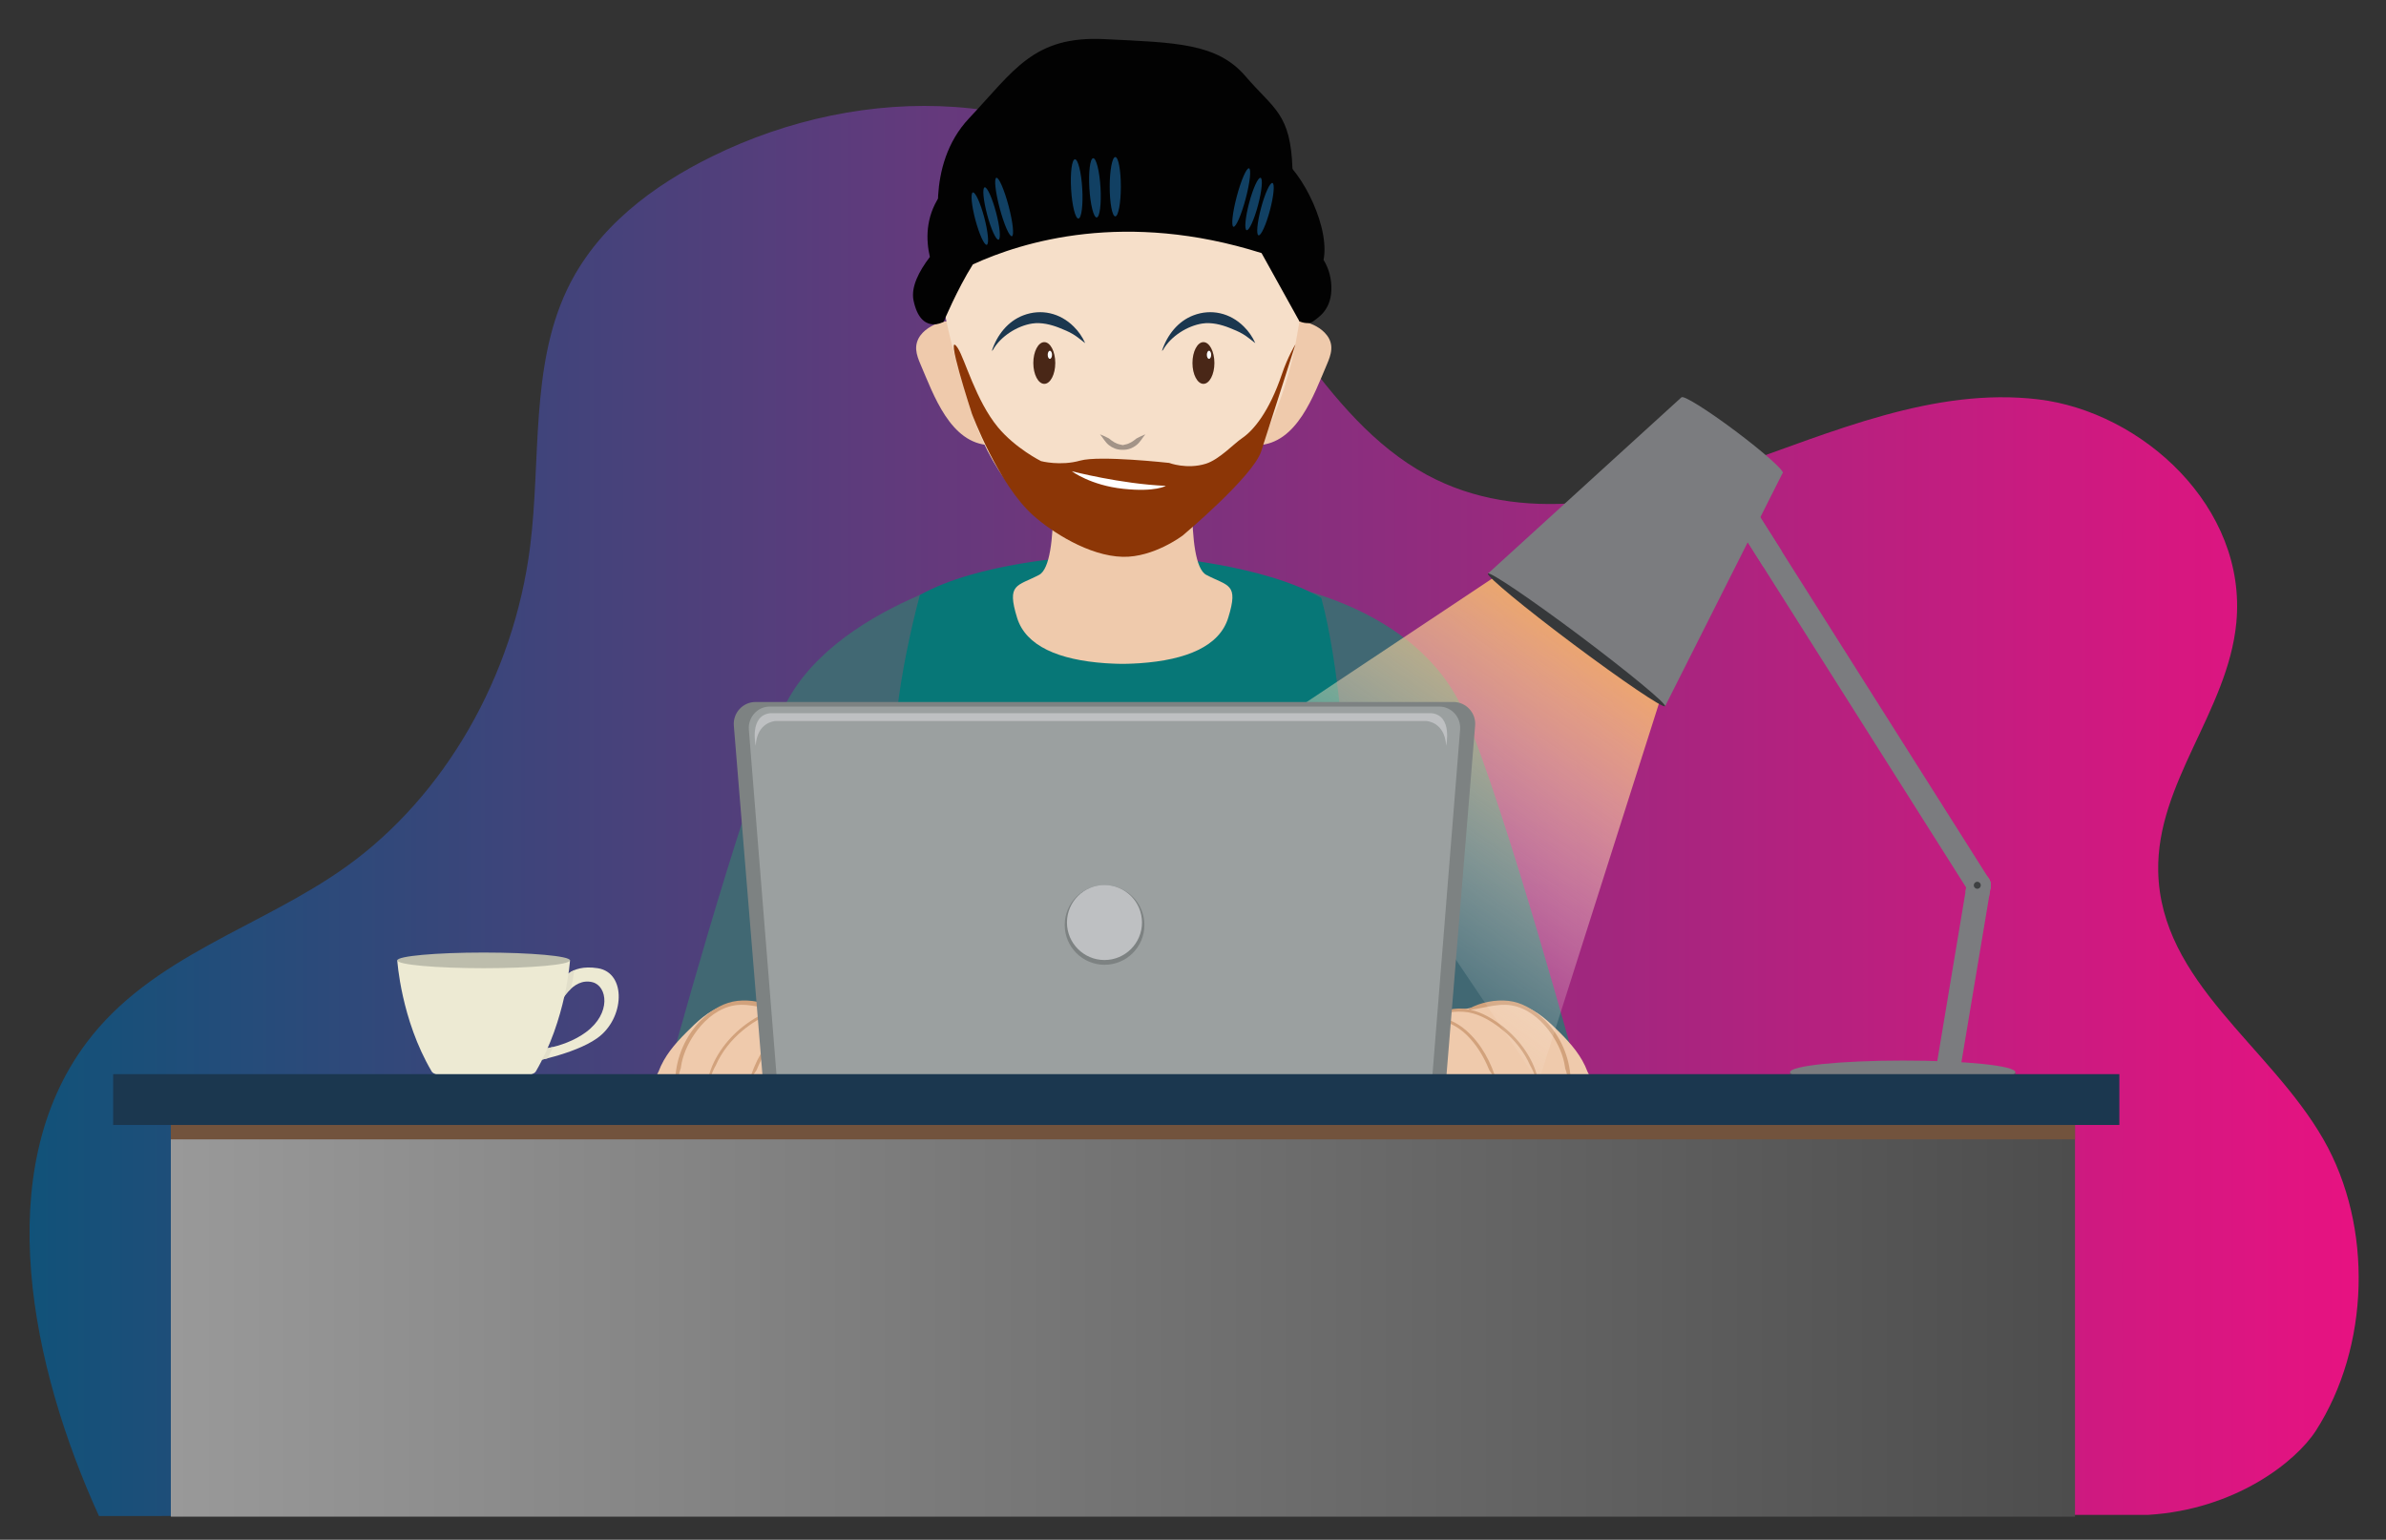 <svg xmlns="http://www.w3.org/2000/svg" xmlns:xlink="http://www.w3.org/1999/xlink" id="Layer_1" x="0px" y="0px" viewBox="0 0 2652.2 1712" xml:space="preserve"><rect x="0" y="0" width="2652.2" height="1712" fill="#333333" stroke="none"/><g>	<linearGradient id="SVGID_1_" gradientUnits="userSpaceOnUse" x1="32.84" y1="901.66" x2="2621.799" y2="901.66">		<stop offset="0" style="stop-color:#115279"></stop>		<stop offset="1" style="stop-color:#E71281"></stop>	</linearGradient>	<path fill="url(#SVGID_1_)" d="M2387.9,1684.3c96.8-5.9,164-59,186.3-93.5c59.9-93.1,63.9-227,8.6-323.7  c-59.4-104-181.3-175.1-183.8-298.3c-2-98.4,77.3-178.2,86.8-276.1c12.5-128.9-104.9-235-220.4-248.7  c-115.6-13.7-228.4,36.3-339.3,75c-110.9,38.7-235.4,65.5-340,9c-116.9-63.2-174.9-211.4-274.8-304.1  C1170.5,93.2,959.2,91.4,791.6,173.9c-65.2,32.1-128.6,78.6-161.7,149c-40.3,85.7-28.6,188.7-40.6,284.5  c-18.1,144.2-94.9,277.9-204.9,356.5c-95.4,68.1-215.7,98.6-288.3,195.5c-107,142.8-61.7,360.2,13.9,526.2L2387.9,1684.3z"></path>	<g>		<g>			<path fill="#416873" d="M1115,631c0,0-193.9,40.6-246,160.9C822,900.5,740,1202.6,740,1202.6h192.1c0,0,76-322.9,90-375.3    C1036.1,774.9,1115,631,1115,631z"></path>			<path fill="#416873" d="M1418.3,649.3c0,0,157,22.3,209.1,142.6c47,108.6,129.1,410.7,129.1,410.7h-192.1c0,0-76-322.9-90-375.3    C1460.3,774.9,1418.3,649.3,1418.3,649.3z"></path>			<path fill="#077777" d="M1489.8,789.4c-4.2-38.8-10.9-87.3-21.1-124.6c-63.8-37.3-179.9-45.7-179.9-45.7h-29.9h-30.7h-29.9    c0,0-110.7,5.9-175.8,42.5c-10.1,37.3-20.9,89-25.1,127.8c-8.9,81.5-5.5,164.1,3.1,245.5c5.9,56.2,14.4,112,23.1,167.7h204.7    h30.7h204.7c8.8-55.7,17.2-111.5,23.1-167.7C1495.3,953.5,1498.7,870.9,1489.8,789.4z"></path>			<path fill="#EFCAAC" d="M1340.9,639.2c-24.4-12.8-13.1-139.2-13.1-139.2h-159.7c0,0,11.3,126.4-13.1,139.2    c-24.4,12.8-36.3,9.3-24.4,47.8c9.7,31.3,46.3,46.8,98.3,50.4c0,0,12.7,0.8,19,0.7c6.3,0.1,19-0.7,19-0.7    c52.1-3.6,88.6-19,98.3-50.4C1377.2,648.5,1365.3,652,1340.9,639.2z"></path>			<path fill="#EFCAAC" d="M1474.9,372.7c-6-7.9-16.3-13.1-25.6-15c-21.9-4.4-33.8,24.7-39.6,40.7c-9.7,26.6-17.2,54.9-21.8,82.8    c-0.7,4.1-1,9.1,2.1,11.8c2.1,1.8,5.1,2.1,7.9,2c44-1.6,62.6-56.2,77-89.7c2.3-5.4,4.5-10.9,4.9-16.7    C1480.3,382.5,1478.3,377.1,1474.9,372.7z"></path>			<path fill="#EFCAAC" d="M1018.4,388.6c0.4,5.8,2.6,11.3,4.9,16.7c14.4,33.4,32.9,88,77,89.7c2.8,0.1,5.8-0.1,7.9-2    c3.2-2.8,2.8-7.7,2.1-11.8c-4.6-27.8-12.1-56.2-21.8-82.8c-5.8-16-17.7-45.1-39.6-40.7c-9.3,1.9-19.6,7.1-25.6,15    C1020,377.1,1018,382.5,1018.4,388.6z"></path>			<path fill="#F6DFC9" d="M1447.8,208c-3.6,0.4-11.9,0.2-13.1,0.2c-11.9,0.3-23.8,0.3-35.7,0.3c-3.8,0-50.5-0.4-50.5-1    c0-0.3,0-0.5,0-0.8c-2.4-0.1-3.8-0.2-3.8-0.3c0.2-3.8,0.7-7.5,1.1-11.1c-1.8-0.1-3.7-0.1-5.5-0.2c-2.7-0.1-5.5-0.1-8.2-0.6    c-2.9-0.6-5.2-2-7.5-3.8c-10-7.9-16.6-20.4-22.3-31.5c-1.3-2.5-2.5-4.9-3.8-7.4c-3.2,0-6.3,0-9.5,0c-3.6,0-7.1,0-10.7,0    c-2.6,2.2-5.5,4-8.8,5.3c-6.5,2.6-13.8,2.9-20.7,3.2c-28.1,1.3-56.4,0.9-84.6,0.3c-5.1-0.1-10-0.3-14.9-0.7    c-16.3,0.1-32.5-0.1-48.7-0.9c-9.3-0.4-18.4-4.5-25.8-10c-1.7-1.2-3.2-2.6-4.7-4c-7.4,14.6-14,29.8-18.9,45.1    c-25.4,80.3,1,178.4,24.7,256.3c18.5,60.6,51.7,119.7,113.7,143.9c142.4,55.6,228.1-89.8,250.4-207.6    C1450.6,326.4,1457.6,265.3,1447.8,208z"></path>			<g>				<g>					<path fill="#1B374F" d="M1382.6,363.1c-15.2-15.2-36.3-20-56-12.5c-17.1,6.5-29.2,21.7-35,39.5c0.6-0.3,1-0.8,1.3-1.2      c8.6-15.2,27.2-26.7,43.6-29.2c10.1-1.5,20.7,1.1,30.1,4.8c5.1,2.1,10.3,4.1,15.1,7c4.8,2.8,9,6.6,13.5,9.9c0,0,0,0,0.1,0      C1392.2,374.5,1387.9,368.3,1382.6,363.1z"></path>				</g>			</g>			<g>				<g>					<path fill="#1B374F" d="M1193.5,363.1c-15.2-15.2-36.3-20-56-12.5c-17.1,6.5-29.2,21.7-35,39.5c0.6-0.3,1-0.8,1.3-1.2      c8.6-15.2,27.2-26.7,43.6-29.2c10.1-1.5,20.7,1.1,30.1,4.8c5.1,2.1,10.3,4.1,15.1,7c4.8,2.8,9,6.6,13.5,9.9c0,0,0,0,0.1,0      C1203.1,374.5,1198.8,368.3,1193.5,363.1z"></path>				</g>			</g>			<g>				<path fill="#492717" d="M1349.9,403.6c0,12.8-5.5,23.2-12.2,23.2c-6.7,0-12.2-10.4-12.2-23.2c0-12.8,5.5-23.2,12.2-23.2     C1344.4,380.4,1349.9,390.8,1349.9,403.6z"></path>				<path fill="#FFFFFF" d="M1346.3,394.5c0,2.5-1.1,4.5-2.4,4.5c-1.3,0-2.4-2-2.4-4.5c0-2.5,1.1-4.5,2.4-4.5     C1345.2,390,1346.3,392,1346.3,394.5z"></path>			</g>			<g>				<path fill="#492717" d="M1173,403.6c0,12.8-5.5,23.2-12.2,23.2c-6.7,0-12.2-10.4-12.2-23.2c0-12.8,5.5-23.2,12.2-23.2     C1167.5,380.4,1173,390.8,1173,403.6z"></path>				<path fill="#FFFFFF" d="M1169.4,394.5c0,2.5-1.1,4.5-2.4,4.5s-2.4-2-2.4-4.5c0-2.5,1.1-4.5,2.4-4.5S1169.4,392,1169.4,394.5z"></path>			</g>			<path fill="#A39488" d="M1263.3,487.5c-3.9,3.2-8,6-12.8,6.8c-0.8,0.3-1.7,0.5-2.5,0.6c-0.8-0.2-1.7-0.4-2.5-0.6    c-4.8-0.8-8.9-3.5-12.8-6.8c-3.2-1.8-6.6-3.3-10-4.6c3.4,4,5.8,8.8,10,12.1c4.1,3.2,9,5.1,14.2,5.1c0,0,0.1,0,0.1,0    c0.3,0,0.6,0,0.9,0c0.3,0,0.6,0,0.9,0c0,0,0.1,0,0.1,0c5.2,0,10.1-1.9,14.2-5.1c4.3-3.3,6.6-8,10-12.1    C1269.9,484.3,1266.5,485.7,1263.3,487.5z"></path>			<g>				<path fill="#EFCAAC" d="M1013.7,1203.2c1.3-1.7,2.1-3.8,1.6-6.1c-1-5-7.2-7.1-11.2-9.3c-16.8-9-32.3-19-46.3-32.1     c-5.9-5.6-11.4-12.9-18.1-17.5c-7-4.8-16.9-5.2-24.9-6.9c-19.8-4.3-39.4-8.5-59.4-11.6c-16.8-2.6-34.6-6.7-51.3-1.4     c-16.7,5.3-29.6,17.9-41.6,30c-12.6,12.6-24.2,26.2-30.4,43c-0.4,0.7-3.3,6.3-5.3,11.8H1013.7z"></path>				<path fill="#D2A27C" d="M832.7,1203.2c2.5-4.7,5.3-9.3,8.4-13.6c5.7-14.4,14-28,24.8-38.7c9.5-9.3,21.1-15.3,34.2-17.6     c7.2-1.3,14.8-1.5,22.1-0.3c5.8,1,10.7,3.4,16.1,5.6c0.3,0.1,0.7-0.2,0.6-0.5c-1.8-5.2-8.7-6.8-13.5-7.9c-7-1.6-14.4-1.9-21.5-1     c-13.8,1.7-26.7,7.3-37.1,16.4c-16.9,14.7-28.3,36-34.3,57.7H832.7z"></path>				<path fill="#D2A27C" d="M887.8,1203.2c0.4-0.5,0.9-1,1.2-1.5c3.5-4.3,6.6-9,10.6-13c3.8-3.8,7.8-7.5,12.1-10.7     c3.9-3,10.2-7.2,15.5-6.1c0.7,0.1,1.9-1.1,0.9-1.4c-2.3-0.7-4.5-1.1-6.9-0.6c-2.8,0.5-5.4,1.9-7.9,3.3c-5.1,3-9.6,7-13.8,11.1     c-3.9,3.8-7.2,7.9-10.6,12.2c-1.3,1.7-2.7,3.3-4.1,4.9c-0.2,0.6-0.3,1.2-0.4,1.9H887.8z"></path>				<path fill="#D2A27C" d="M752.9,1203.2c0.9-5.3,2.1-10.6,3.9-15.7c0.1-0.4,0.1-0.8,0.1-1c1.8-13.1,7.6-25.8,15-36.7     c9.1-13.4,22.4-25.7,38.2-30.5c17.9-5.5,34.3,1.3,51.9,3.4c-13.2,2.9-25.8,10.6-36.3,18.8c-18.9,14.9-35.1,37.3-39.4,61.7h1.5     c0.5-1.5,1.1-3,1.6-4.5c1.7-4.7,3.6-9.6,6.2-14c6.6-15.2,17.6-28.8,29.9-38.9c9.8-8.1,21.3-15.5,33.5-19     c13.1-3.8,30.5-2.1,43,3.8c0.4,0.2,1.6-0.4,1.1-0.9c-4.4-4.5-10.7-5.5-16.6-6.9c-7.4-1.7-14.8-2-22.3-0.7     c-0.2,0-0.4,0.1-0.6,0.1c0.2-0.3,0.3-0.6-0.1-0.7c-12.6-7.1-29.3-10.3-43.7-8.7c-14.3,1.6-27.2,9.1-37.7,18.8     c-17.7,16.3-28.8,39.1-31.1,63c-0.2,1.6-0.6,4.9-0.8,8.5H752.9z"></path>			</g>			<g>				<path fill="#EFCAAC" d="M1482.8,1203.2c-1.3-1.7-2.1-3.8-1.6-6.1c1-5,7.2-7.1,11.2-9.3c16.8-9,32.3-19,46.3-32.1     c5.9-5.6,11.4-12.9,18.1-17.5c7-4.8,16.9-5.2,24.9-6.9c19.8-4.3,39.4-8.5,59.4-11.6c16.8-2.6,34.6-6.7,51.3-1.4     c16.7,5.3,29.6,17.9,41.7,30c12.5,12.6,24.2,26.2,30.4,43c0.4,0.7,3.3,6.3,5.3,11.8H1482.8z"></path>				<path fill="#D2A27C" d="M1663.7,1203.2c-2.5-4.7-5.3-9.3-8.4-13.6c-5.7-14.4-14-28-24.8-38.7c-9.5-9.3-21.1-15.3-34.2-17.6     c-7.2-1.3-14.8-1.5-22.1-0.3c-5.8,1-10.7,3.4-16.1,5.6c-0.3,0.1-0.7-0.2-0.6-0.5c1.8-5.2,8.7-6.8,13.5-7.9     c7-1.6,14.4-1.9,21.5-1c13.8,1.7,26.7,7.3,37.1,16.4c16.9,14.7,28.3,36,34.3,57.7H1663.7z"></path>				<path fill="#D2A27C" d="M1608.7,1203.2c-0.4-0.5-0.9-1-1.2-1.5c-3.5-4.3-6.6-9-10.6-13c-3.8-3.8-7.8-7.5-12.1-10.7     c-3.9-3-10.2-7.2-15.5-6.1c-0.7,0.1-1.9-1.1-0.9-1.4c2.3-0.7,4.5-1.1,6.9-0.6c2.8,0.5,5.4,1.9,7.9,3.3c5.1,3,9.6,7,13.8,11.1     c3.9,3.8,7.2,7.9,10.6,12.2c1.3,1.7,2.7,3.3,4.1,4.9c0.2,0.6,0.3,1.2,0.4,1.9H1608.7z"></path>				<path fill="#D2A27C" d="M1743.6,1203.2c-0.9-5.3-2.1-10.6-3.9-15.7c-0.1-0.4-0.1-0.8-0.1-1c-1.8-13.1-7.6-25.8-15-36.7     c-9.1-13.4-22.4-25.7-38.2-30.5c-17.9-5.5-34.3,1.3-51.9,3.4c13.2,2.9,25.8,10.6,36.3,18.8c18.9,14.9,35.1,37.3,39.4,61.7h-1.5     c-0.5-1.5-1.1-3-1.6-4.5c-1.7-4.7-3.6-9.6-6.2-14c-6.6-15.2-17.6-28.8-29.9-38.9c-9.8-8.1-21.3-15.5-33.5-19     c-13.1-3.8-30.5-2.1-43,3.8c-0.4,0.2-1.6-0.4-1.1-0.9c4.4-4.5,10.7-5.5,16.6-6.9c7.4-1.7,14.8-2,22.3-0.7c0.2,0,0.4,0.1,0.6,0.1     c-0.2-0.3-0.3-0.6,0.1-0.7c12.6-7.1,29.3-10.3,43.7-8.7c14.3,1.6,27.2,9.1,37.7,18.8c17.7,16.3,28.8,39.1,31.1,63     c0.1,1.6,0.6,4.9,0.8,8.5H1743.6z"></path>			</g>		</g>		<g>			<g>				<path fill="#5F6163" d="M1989.8,1192.1v14.8c0,7.1,56.1,12.9,125.2,12.9c69.1,0,125.2-5.8,125.2-12.9v-14.8H1989.8z"></path>				<g>					<path fill="#7B7C7F" d="M2240.2,1192.1c0,7.1-56.1,12.9-125.2,12.9c-69.1,0-125.2-5.8-125.2-12.9c0-7.1,56.1-12.9,125.2-12.9      C2184.2,1179.1,2240.2,1184.9,2240.2,1192.1z"></path>					<g>						<path fill="#7B7C7F" d="M2201.8,970.9c-7.3-1.2-14.2,3.7-15.4,11l-33.2,199.1c-0.2,1.1-0.2,2.2-0.1,3.3h26.6l33.1-198       C2214,979,2209.1,972.1,2201.8,970.9z"></path>						<path fill="#7B7C7F" d="M2203,1000c3-0.6,5.6-1.8,8-3.5l1.7-10.2c1.2-7.3-3.7-14.2-11-15.4c-7.3-1.2-14.2,3.7-15.4,11       l-1.6,9.7C2189.1,997.4,2195.4,1001.5,2203,1000z"></path>						<path fill="#7B7C7F" d="M2199.6,997.4c-4.4,0-8.8-2.2-11.3-6.2l-272.6-431c-3.9-6.2-2.1-14.5,4.1-18.4       c6.2-3.9,14.5-2.1,18.4,4.2l272.6,431c3.9,6.2,2.1,14.5-4.1,18.4C2204.5,996.8,2202,997.4,2199.6,997.4z"></path>						<path fill="#7B7C7F" d="M1980.3,612.4l-42-66.4c-3.9-6.2-12.2-8.1-18.4-4.2c-6.2,3.9-8.1,12.2-4.1,18.4l44.3,70       C1966.6,624.1,1973.4,618.2,1980.3,612.4z"></path>						<path fill="#3E4042" d="M2201.8,984.3c0,2.1-1.7,3.9-3.9,3.9c-2.1,0-3.9-1.7-3.9-3.9c0-2.1,1.7-3.9,3.9-3.9       C2200.1,980.4,2201.8,982.2,2201.8,984.3z"></path>													<linearGradient id="SVGID_00000047774418871854599510000007119674254348025763_" gradientUnits="userSpaceOnUse" x1="1521.018" y1="1070.773" x2="1823.343" y2="639.008">							<stop offset="0" style="stop-color:#FFFFFF;stop-opacity:4.000000e-02"></stop>							<stop offset="0.11" style="stop-color:#FFFAF3;stop-opacity:0.145"></stop>							<stop offset="0.306" style="stop-color:#FEEDD4;stop-opacity:0.334"></stop>							<stop offset="0.567" style="stop-color:#FED8A2;stop-opacity:0.584"></stop>							<stop offset="0.878" style="stop-color:#FCBC5D;stop-opacity:0.883"></stop>							<stop offset="1" style="stop-color:#FCB040"></stop>						</linearGradient>						<polygon fill="url(#SVGID_00000047774418871854599510000007119674254348025763_)" points="1746.2,585 1433.7,793        1710.1,1203.2 1877.1,678.2       "></polygon>						<g>							<path fill="#7B7C7F" d="M1981.3,526.3c0.2,0,0.3-0.1,0.4-0.2c2-2.6-21.6-23.6-52.7-46.9c-31.1-23.3-57.8-40-59.8-37.4        l-0.1-0.1l-215.1,196l196.9,147.5L1981.3,526.3z"></path>							<path fill="#36383A" d="M1850.8,785.2c-2,2.6-47.6-28.3-102-69c-54.4-40.7-96.8-75.9-94.9-78.5c2-2.6,47.6,28.3,102,69        C1810.2,747.5,1852.7,782.6,1850.8,785.2z"></path>						</g>					</g>				</g>			</g>			<g>				<path fill="#7D8282" d="M839.9,780.5c-14.2,0-25.3,12.1-24.2,26.3l36.6,446.7h5.3h740.2h5.3l36.6-446.7     c1.2-14.1-10-26.3-24.2-26.3H839.9z"></path>				<path fill="#9BA0A0" d="M855.6,785.6c-13.6,0-24.3,11.9-23.2,25.7l35.1,438.2h5.1h710.2h5.1l35.1-438.2     c1.1-13.9-9.6-25.7-23.2-25.7H855.6z"></path>				<path fill="#7D8282" d="M1272.1,1028.4c0,24.5-19.9,44.3-44.3,44.3c-24.5,0-44.3-19.9-44.3-44.3c0-24.5,19.9-44.3,44.3-44.3     C1252.2,984.1,1272.1,1003.9,1272.1,1028.4z"></path>				<path fill="#BEC0C2" d="M1269.4,1025.7c0,23-18.7,41.7-41.7,41.7c-23,0-41.7-18.7-41.7-41.7c0-23,18.7-41.7,41.7-41.7     C1250.8,984.1,1269.4,1002.7,1269.4,1025.7z"></path>				<path fill="#BEC0C2" d="M1591.5,793h-311.3h-112.9H856c-23.4,2.7-16,36.1-16,36.1c1.5-26.7,22-27.4,22-27.4h723.5     c0,0,20.5,0.7,22,27.4C1607.5,829.1,1614.9,795.7,1591.5,793z"></path>			</g>			<g>				<g>					<g>						<path fill="#EDEAD3" d="M624.4,1091.5c0,0,7.6-20,40-15c32.3,5,30.2,56.1-0.7,77.9c-26.1,18.4-76.2,26.9-76.2,26.9v-13       c0,0,37.5-1,64-20.8c28.2-21,23.6-51.1,7.2-55.4c-22.8-5.9-36.6,24.5-36.6,24.5L624.4,1091.5z"></path>						<path fill="#E2DFCA" d="M614.9,1164c-15.3,3.9-27.5,4.3-27.5,4.3v13c0,0,8.9-1.5,21.1-4.6       C610.8,1172.5,612.9,1168.3,614.9,1164z"></path>						<path fill="#E2DFCA" d="M634.5,1099.5c1.6-6.9,3-13.9,4-20.9c-11,4.6-14.1,12.9-14.1,12.9l-2.3,25.1       C622.1,1116.6,626.5,1106.9,634.5,1099.5z"></path>						<path fill="#EDEAD3" d="M633.6,1067.8l-94.6-1.2h-2.8l-94.6,1.2c0,0,4.1,65.6,38.2,123.4c0,0.1,0.1,0.1,0.1,0.2c0,0,0,0,0,0       l0,0c3.2,5.3,27.8,9.4,57.8,9.4c30.2,0,55.1-4.2,57.9-9.5C629.5,1133.4,633.6,1067.8,633.6,1067.8z"></path>						<ellipse fill="#BDBDAC" cx="537.6" cy="1067.8" rx="96" ry="8.7"></ellipse>					</g>				</g>			</g>			<g>				<g>											<linearGradient id="SVGID_00000156562363959625770290000011350842351263609265_" gradientUnits="userSpaceOnUse" x1="189.902" y1="1443.166" x2="2306.547" y2="1443.166">						<stop offset="1.570352e-04" style="stop-color:#999999"></stop>						<stop offset="1" style="stop-color:#4D4D4D"></stop>					</linearGradient>											<rect x="189.9" y="1200" fill="url(#SVGID_00000156562363959625770290000011350842351263609265_)" width="2116.6" height="486.3"></rect>				</g>				<g>					<rect x="189.9" y="1200" fill="#72533D" width="2116.6" height="66.8"></rect>				</g>				<g>					<rect x="125.8" y="1194.3" fill="#1B374F" width="2230" height="56.5"></rect>				</g>			</g>		</g>	</g>	<path fill="#8C3606" d="M1080.3,459.9c0,0,29.3,78.7,68.3,113.3c20.4,18.1,61.6,45,99.4,45.9c34.6,0.8,66.8-23.8,66.8-23.8  s78-65.5,87.1-93.5c9.1-28,38.1-119,38.1-119s-8.5,13.7-15,33c-14.3,42.4-31.9,63-44.5,71.5c-8.7,5.8-25.1,23.6-40.1,28.3  c-21.2,6.6-40.8-0.9-40.8-0.9s-77.4-8.6-98.8-2.6c-22.2,6.3-43.6,0.6-43.6,0.6s-28.2-14-47.8-37.5c-24.7-29.8-36.9-76.1-44.7-88.1  C1048.6,362.7,1080.3,459.9,1080.3,459.9z"></path>	<path fill="#FFFFFF" d="M1191.3,523.9c0,0,54.5,14.2,104.6,16.3c0,0-11.3,7.1-47.3,3.3C1212.4,539.7,1191.3,523.9,1191.3,523.9z"></path>	<path fill="#020202" d="M1045.8,263.7c0,0-18.5-79.3,31.4-132.2s71.3-91.9,150.5-88c79.2,3.9,125.1,4.3,156.8,41.3  s50.1,41,52.2,103.2s-18.5,59.9-18.5,59.9S1111.3,200.4,1045.8,263.7z"></path>	<path fill="#020202" d="M1471.2,288.9c0.2-0.9,0.3-1.9,0.5-2.9c5.6-40.4-31-105.9-53.4-112.6c-22.4-6.8-139.3-24-160-13.6  c-20.6,10.5-183.7,12.9-213.9,58.4c-15.8,23.7-15.1,48.8-10.8,67.5c-12.3,16.1-21.1,33.5-18.2,48.1c8,39,33.5,24,33.5,24  s15.1-36.2,32.5-63.8c55.4-25.5,169.7-60.4,320.9-12.6l42.1,75.9c0,0,9.5,4.4,15.3,0c5.7-4.4,19.5-12.3,20.2-35  C1480.3,310.5,1477.3,298.8,1471.2,288.9z"></path>			<ellipse transform="matrix(0.967 -0.257 0.257 0.967 -25.952 287.642)" fill="#114063" cx="1088.5" cy="243.2" rx="5.1" ry="30.1"></ellipse>			<ellipse transform="matrix(0.967 -0.257 0.257 0.967 -24.06 290.836)" fill="#114063" cx="1101.6" cy="237.5" rx="5.1" ry="30.1"></ellipse>			<ellipse transform="matrix(0.967 -0.257 0.257 0.967 -21.723 294.14)" fill="#114063" cx="1115.5" cy="230.3" rx="5.1" ry="33.6"></ellipse>			<ellipse transform="matrix(0.257 -0.967 0.967 0.257 819.78 1532.41)" fill="#114063" cx="1406.2" cy="233.2" rx="30.1" ry="5.1"></ellipse>			<ellipse transform="matrix(0.257 -0.967 0.967 0.257 815.443 1515.477)" fill="#114063" cx="1393.1" cy="227.5" rx="30.1" ry="5.1"></ellipse>			<ellipse transform="matrix(0.257 -0.967 0.967 0.257 812.224 1496.694)" fill="#114063" cx="1379.2" cy="220.3" rx="33.6" ry="5.1"></ellipse>			<ellipse transform="matrix(0.998 -5.917574e-02 5.917574e-02 0.998 -10.338 71.206)" fill="#114063" cx="1197.1" cy="210.1" rx="6.2" ry="33"></ellipse>			<ellipse transform="matrix(0.998 -5.917574e-02 5.917574e-02 0.998 -10.231 72.407)" fill="#114063" cx="1217.4" cy="208.9" rx="6.2" ry="33"></ellipse>	<path fill="#114063" d="M1245.9,207.6c0,18.2-2.8,33-6.2,33c-3.4,0-6.2-14.8-6.2-33s2.8-33,6.2-33  C1243.2,174.6,1245.9,189.4,1245.9,207.6z"></path></g></svg>